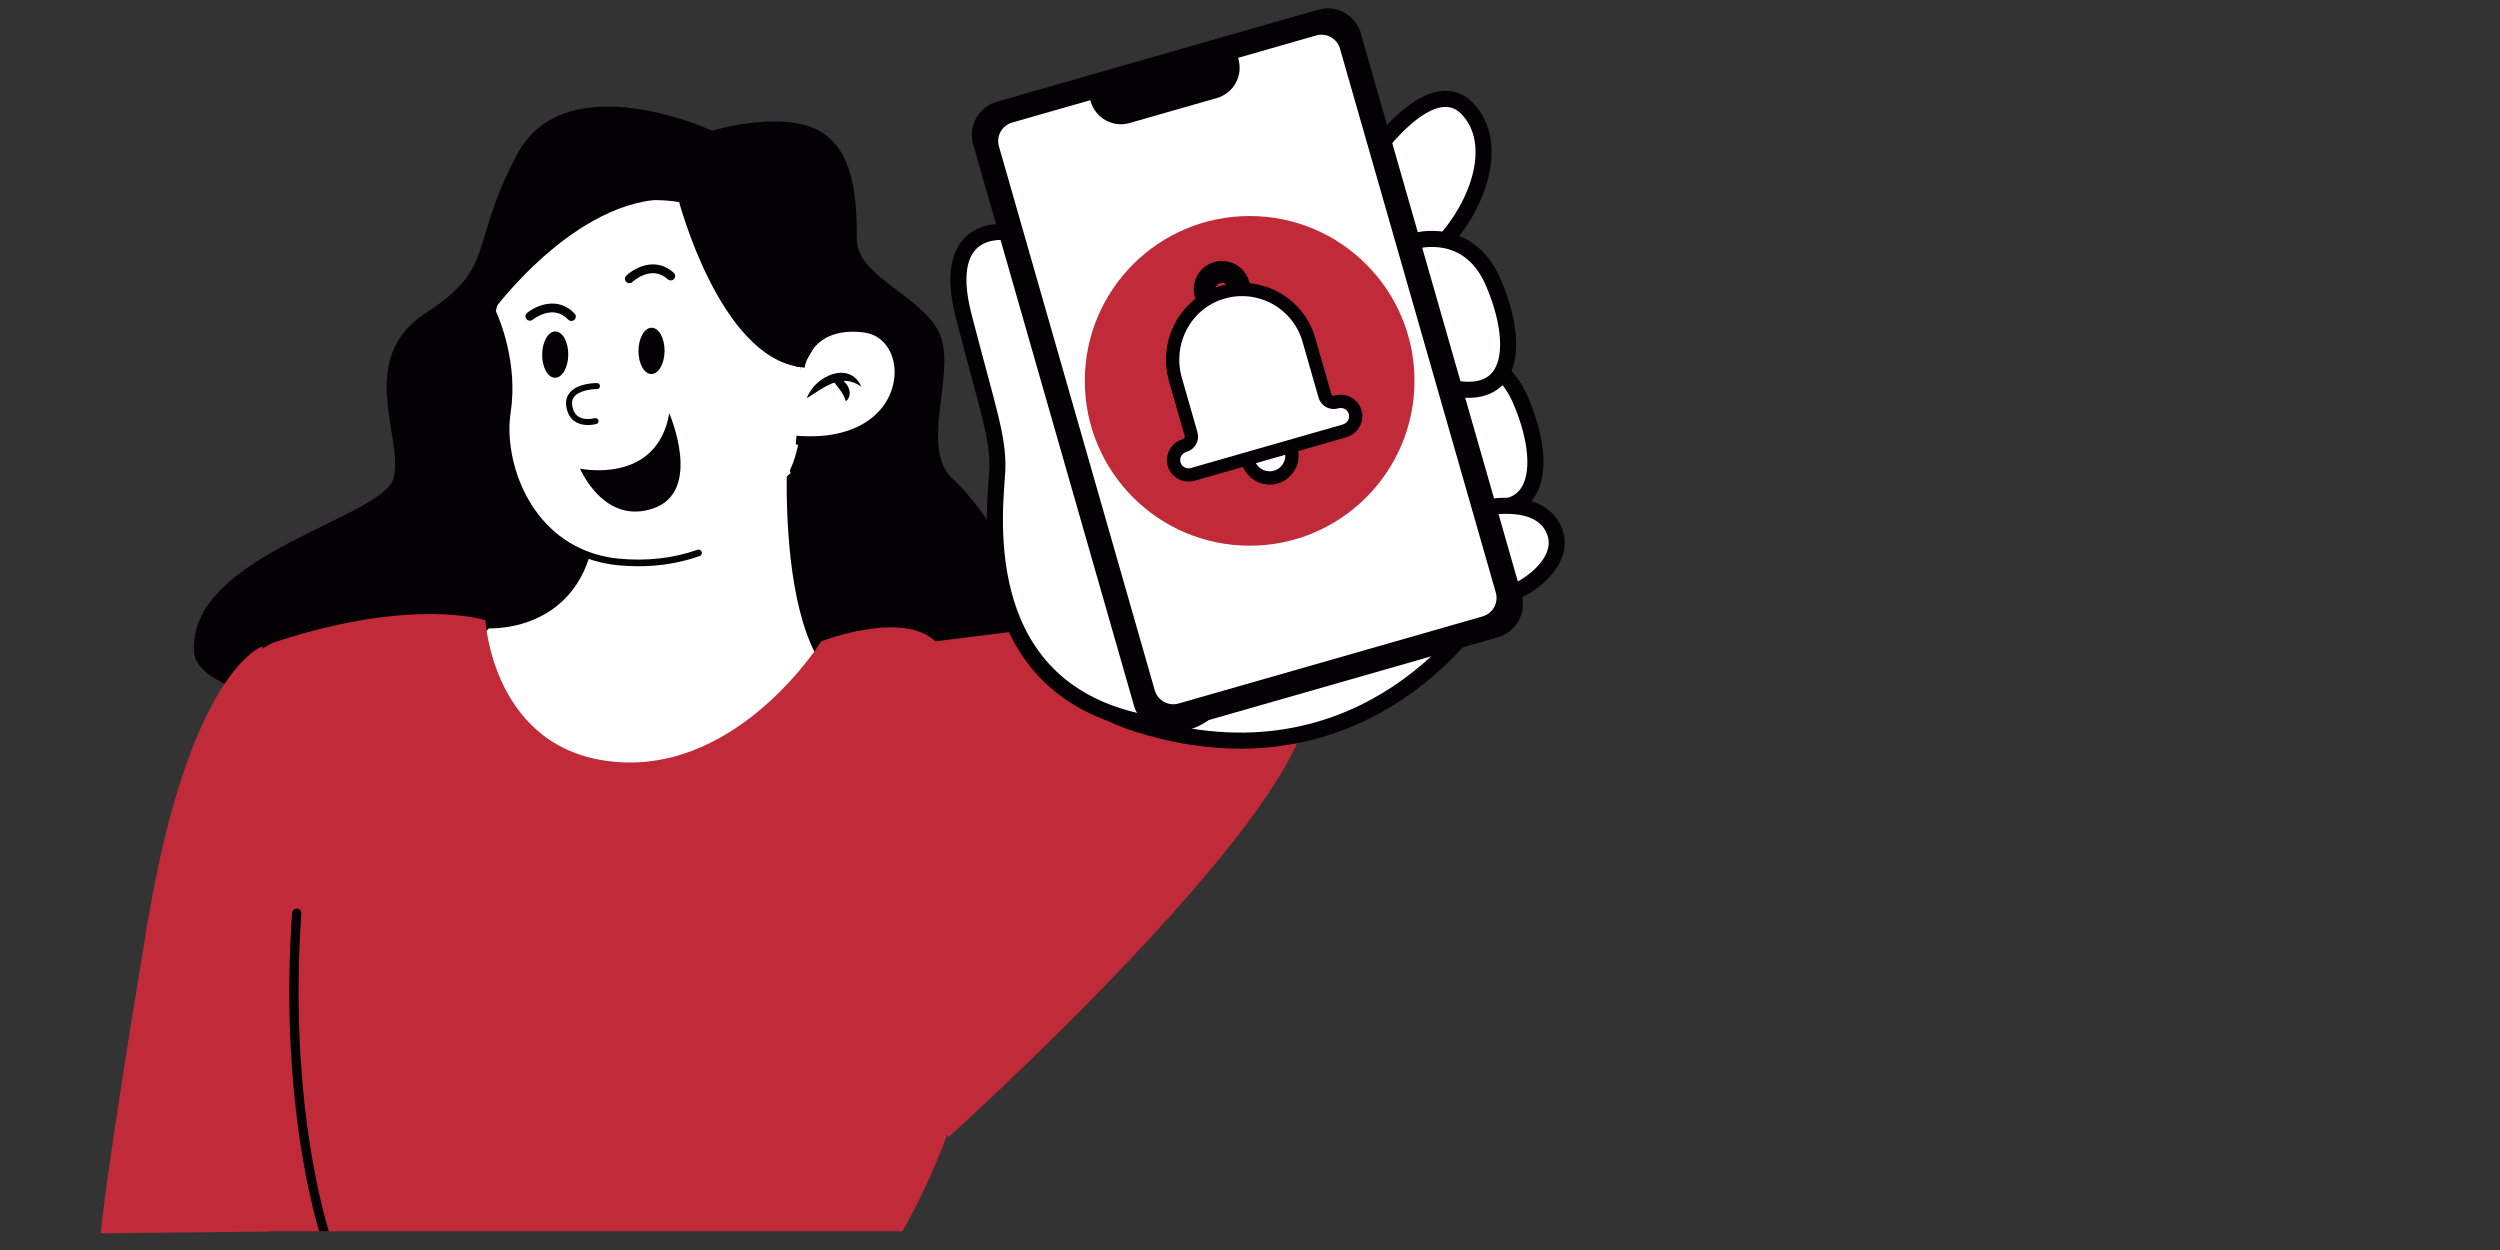 <?xml version="1.0" encoding="utf-8"?>
<!-- Generator: Adobe Illustrator 16.0.0, SVG Export Plug-In . SVG Version: 6.00 Build 0)  -->
<!DOCTYPE svg PUBLIC "-//W3C//DTD SVG 1.1//EN" "http://www.w3.org/Graphics/SVG/1.1/DTD/svg11.dtd">
<svg version="1.1" id="Capa_1" xmlns="http://www.w3.org/2000/svg" xmlns:xlink="http://www.w3.org/1999/xlink" x="0px" y="0px"
	 width="200px" height="100px" viewBox="0 0 200 100" enable-background="new 0 0 200 100" xml:space="preserve">
<rect x="0" y="0" width="200" height="100" fill="#333333" stroke="none"/>
<g>
	<g>
		<path fill="#030104" d="M56.979,10.455c0,0-11.799-5.453-15.666,1.983c-3.867,7.436-1.586,8.924-7.238,12.593
			c-5.652,3.668-1.785,9.915-2.578,13.187c-0.793,3.272-16.559,6.147-15.963,13.981c0.595,7.832,55.228,7.535,62.962,3.271
			c7.734-4.263,0.595-14.575-2.181-17.054s0-8.031-0.991-11.304c-0.992-3.271-6.776-4.858-6.776-7.932
			c0-3.074-0.132-7.536-3.438-8.924C61.953,8.931,56.979,10.455,56.979,10.455z"/>
		<path fill="#C12B39" d="M82.229,50.38l-7.403,0.925c0,0-15.6,16.262,1.058,39.662c0,0,25.251-22.74,28.424-32.92
			C107.48,47.869,82.229,50.38,82.229,50.38z"/>
		<path fill="#FFFFFF" stroke="#030104" stroke-width="1.286" stroke-miterlimit="10" d="M63.66,35.56c0,0-0.061,0.905-0.079,2.327
			c0,0.015,0,0.03-0.001,0.044C63.54,41.452,63.766,48.065,65.803,52c2.875,5.553-18.145,24.193-28.06,16.46
			c-9.915-7.735,1.091-18.839,1.091-18.839s7.238,0.595,8.13-7.338C47.856,34.351,63.66,35.56,63.66,35.56z"/>
		<path fill="#C12B39" d="M78.133,82.641c-1.853,9.118-5.951,15.862-5.951,15.862H21.547c0,0-9.854-43.799,0.63-47.198
			c11.005-3.568,16.657-1.685,16.657-1.685s0.563,10.542,10.476,11.337c9.917,0.794,16.393-9.652,16.393-9.652s6.479-2.509,9.123,0
			C77.469,53.817,79.981,73.517,78.133,82.641z"/>
		<g>
			<path fill="#FFFFFF" d="M63.456,37.667c2.446-4.958,0.793-21.858-10.972-21.924c-11.767-0.066-13.089,9.188-13.089,9.188
				s1.851,3.834,1.19,8.064c-0.661,4.231,1.917,11.303,8.924,11.964c2.35,0.222,4.484-0.062,6.376-0.725L63.456,37.667z"/>
			<path fill="#030104" d="M51.066,45.3c-0.521,0-1.049-0.024-1.582-0.075c-2.773-0.262-5.129-1.546-6.815-3.715
				c-1.863-2.396-2.784-5.754-2.346-8.555c0.639-4.095-1.148-7.87-1.167-7.908c-0.022-0.047-0.031-0.101-0.023-0.153
				c0.014-0.097,0.361-2.411,2.186-4.745c1.668-2.136,4.937-4.672,11.042-4.672c0.042,0,0.083,0,0.125,0
				c3.902,0.022,7.121,1.903,9.306,5.441c3.471,5.617,3.445,13.741,1.904,16.866c-0.065,0.132-0.224,0.187-0.356,0.121
				c-0.131-0.065-0.186-0.225-0.121-0.356c1.488-3.018,1.497-10.887-1.879-16.352c-2.115-3.422-5.095-5.167-8.857-5.189
				c-4.711-0.031-8.425,1.512-10.73,4.447c-1.567,1.996-2.005,4.026-2.082,4.438c0.269,0.585,1.799,4.162,1.177,8.143
				c-0.341,2.182,0.22,5.548,2.241,8.147c1.594,2.05,3.823,3.264,6.445,3.512c2.214,0.209,4.321-0.031,6.264-0.711
				c0.139-0.049,0.29,0.024,0.338,0.163c0.049,0.138-0.024,0.29-0.162,0.338C54.427,45.028,52.782,45.3,51.066,45.3z"/>
		</g>
		<g>
			
				<ellipse transform="matrix(-1 -0.008 0.008 -1 88.601 57.108)" fill="#030104" cx="44.411" cy="28.383" rx="1.044" ry="1.853"/>
		</g>
		<g>
			
				<ellipse transform="matrix(-1 -0.008 0.008 -1 104.02 56.563)" fill="#030104" cx="52.123" cy="28.075" rx="1.044" ry="1.852"/>
		</g>
		<g>
			<path fill="#030104" d="M45.789,25.668c-0.117,0.027-0.245-0.008-0.334-0.101c-1.208-1.28-2.776-0.043-2.842,0.01
				c-0.15,0.122-0.371,0.099-0.494-0.052c-0.122-0.151-0.1-0.371,0.051-0.494c0.732-0.596,2.47-1.353,3.797,0.053
				c0.133,0.142,0.127,0.364-0.014,0.497C45.904,25.626,45.848,25.655,45.789,25.668z"/>
		</g>
		<g>
			<path fill="#030104" d="M53.764,22.42c-0.115,0.035-0.246,0.01-0.34-0.077c-1.298-1.188-2.771,0.159-2.834,0.217
				c-0.141,0.132-0.363,0.126-0.497-0.016c-0.133-0.141-0.126-0.363,0.015-0.497c0.688-0.647,2.365-1.529,3.791-0.224
				c0.144,0.131,0.153,0.354,0.022,0.497C53.876,22.37,53.822,22.403,53.764,22.42z"/>
		</g>
		<g>
			<path fill="#030104" d="M47.049,34.003c-0.605,0-1.319-0.215-1.615-0.996c-0.228-0.6-0.201-1.107,0.081-1.509
				c0.606-0.867,2.18-0.854,2.245-0.854c0.133,0.002,0.239,0.111,0.238,0.244c-0.002,0.134-0.1,0.235-0.244,0.238
				c-0.385-0.007-1.463,0.104-1.844,0.649c-0.187,0.267-0.195,0.615-0.025,1.062c0.368,0.967,1.64,0.632,1.694,0.618
				c0.127-0.034,0.261,0.04,0.296,0.168c0.036,0.128-0.039,0.261-0.167,0.296C47.531,33.966,47.299,34.003,47.049,34.003z"/>
		</g>
		<g>
			<g>
				<g>
					<path fill="#FFFFFF" d="M63.689,35.208c9.531,0.801,10.003-8.442,5.403-8.971c-4.562-0.525-5.068,3.129-5.068,3.129
						L63.689,35.208z"/>
				</g>
				<g>
					<path fill="#030104" d="M63.66,35.56l0.059-0.703c5.046,0.424,7.569-2.043,7.831-4.676c0.163-1.624-0.649-3.381-2.498-3.593
						c-4.151-0.478-4.66,2.693-4.68,2.828l-0.697-0.098c0.005-0.04,0.61-3.988,5.457-3.43c2.048,0.239,3.347,2.069,3.12,4.363
						C71.956,33.228,69.184,36.024,63.66,35.56z"/>
				</g>
			</g>
			<g>
				<path fill="#030104" d="M64.547,31.863c0.583-1.745,3.406-3.076,4.358-0.933C67.337,29.822,65.951,30.957,64.547,31.863
					L64.547,31.863z"/>
			</g>
			<g>
				<path fill="#030104" d="M66.469,30.149c0.979-0.162,2.045,1.192,1.208,1.961C67.37,31.171,66.933,31.013,66.469,30.149
					L66.469,30.149z"/>
			</g>
		</g>
		<path fill="#030104" d="M46.402,37.49c0,0,6.147,1.323,7.139-4.428c0,0,2.71,6.213-1.256,7.602
			C48.319,42.052,46.402,37.49,46.402,37.49z"/>
		<path fill="#FFFFFF" stroke="#030104" stroke-width="1.286" stroke-miterlimit="10" d="M109.332,13.033
			c0,0,5.057-7.634,8.13-4.264c3.074,3.372-0.099,9.916-4.363,12.692C108.836,24.237,109.332,13.033,109.332,13.033z"/>
		<path fill="#FFFFFF" stroke="#030104" stroke-width="1.286" stroke-miterlimit="10" d="M115.38,28.699
			c0,0,4.264-1.289,6.247,3.272c1.981,4.561,1.883,9.419-3.074,8.527C113.595,39.606,115.38,28.699,115.38,28.699z"/>
		<path fill="#FFFFFF" stroke="#030104" stroke-width="1.286" stroke-miterlimit="10" d="M118.223,40.73
			c0,0,4.957-1.289,6.146,1.784c1.19,3.074-4.164,6.147-6.543,5.354C115.446,47.076,118.223,40.73,118.223,40.73z"/>
		<path fill="#FFFFFF" stroke="#030104" stroke-width="1.286" stroke-miterlimit="10" d="M113.198,19.28
			c0,0,4.264-1.289,6.246,3.271c1.983,4.561,1.885,9.42-3.073,8.527C111.413,30.187,113.198,19.28,113.198,19.28z"/>
		<path fill="#FFFFFF" stroke="#030104" stroke-width="1.286" stroke-miterlimit="10" d="M118.453,48.926
			c0,0-8.857,14.278-26.573,9.254c-17.715-5.023,20.624-10.841,20.624-10.841L118.453,48.926z"/>
		<path fill="#FFFFFF" stroke="#030104" stroke-width="1.286" stroke-miterlimit="10" d="M80.577,18.585
			c0,0-5.454-0.893-3.471,6.742c1.983,7.635,2.776,9.717,2.677,12.295c-0.099,2.578-2.28,16.855,11.006,20.028
			c13.286,3.173,4.958-17.847,4.66-18.045C95.152,39.408,80.577,18.585,80.577,18.585z"/>
		<g>
			<path fill="#030104" d="M119.843,50.975l-25.724,7.368c-1.46,0.419-2.982-0.425-3.4-1.885L77.852,11.542
				c-0.418-1.459,0.426-2.982,1.886-3.4l25.724-7.369c1.46-0.418,2.982,0.426,3.4,1.886l12.867,44.915
				C122.147,49.034,121.303,50.556,119.843,50.975z"/>
			<path fill="#FFFFFF" stroke="#030104" stroke-width="1.286" stroke-miterlimit="10" d="M91.763,55.401L79.297,11.886
				c-0.333-1.159,0.337-2.367,1.497-2.699l24.325-6.969c1.158-0.332,2.367,0.338,2.699,1.498l12.466,43.516
				c0.332,1.159-0.338,2.367-1.497,2.699l-24.325,6.968C93.303,57.231,92.094,56.561,91.763,55.401z"/>
			<path fill="#030104" d="M97.349,7.842l-6.985,2.001c-1.335,0.382-2.727-0.39-3.109-1.725l-0.345-1.205l11.819-3.386l0.345,1.205
				C99.456,6.067,98.684,7.459,97.349,7.842z"/>
			<circle fill="#C12B39" cx="99.971" cy="30.469" r="13.187"/>
			<g>
				<path fill="#FFFFFF" stroke="#030104" stroke-width="1.063" stroke-miterlimit="10" d="M97.282,21.476
					c-0.918,0.263-1.449,1.22-1.186,2.138s1.22,1.449,2.138,1.186c0.918-0.263,1.449-1.22,1.186-2.138S98.2,21.212,97.282,21.476z
					 M98.046,24.144c-0.556,0.159-1.135-0.162-1.294-0.718c-0.16-0.555,0.162-1.135,0.718-1.294
					c0.556-0.159,1.135,0.163,1.294,0.718C98.924,23.406,98.603,23.984,98.046,24.144z"/>
				<circle fill="#FFFFFF" stroke="#030104" stroke-width="1.063" stroke-miterlimit="10" cx="101.572" cy="36.452" r="1.784"/>
				<path fill="#FFFFFF" stroke="#030104" stroke-width="1.063" stroke-miterlimit="10" d="M108.436,33.062
					c0.133,0.623-0.269,1.236-0.882,1.412l-12.139,3.478c-0.319,0.091-0.646,0.045-0.915-0.104
					c-0.293-0.163-0.519-0.449-0.594-0.809c-0.129-0.622,0.272-1.232,0.882-1.408l0,0c0.387-0.11,0.609-0.513,0.499-0.899
					l-1.255-4.383c-0.841-2.936,0.782-6.059,3.704-6.948c2.984-0.908,6.124,0.807,6.978,3.792l1.281,4.472
					c0.11,0.386,0.513,0.609,0.899,0.499l0.035-0.01c0.318-0.092,0.646-0.045,0.913,0.104
					C108.135,32.419,108.36,32.703,108.436,33.062z"/>
			</g>
		</g>
		<path fill="#030104" d="M54.268,15.941c0,0,3.25,12.572,9.756,13.425c0,0,2.87-2.584,0.688-6.683
			C62.531,18.585,57.177,13.562,54.268,15.941z"/>
		<path fill="#030104" d="M39.395,24.931c0,0,7.206-9.915,15.138-8.924c7.932,0.992-4.429-4.098-4.429-4.098
			S38.999,14.619,39.395,24.931z"/>
	</g>
	<path fill="#C12B39" d="M21.008,51.708c0,0-5.838,1.776-9.265,22.464s-3.68,24.494-3.68,24.494l13.485-0.142l-0.667-32.729
		L21.008,51.708z"/>
	<g>
		<path fill="#030104" d="M26.307,98.503h-0.778c-0.877-2.994-3.087-12.146-2.163-25.467c0.015-0.205,0.198-0.354,0.396-0.347
			c0.208,0.015,0.361,0.193,0.346,0.398C23.165,86.677,25.51,95.863,26.307,98.503z"/>
	</g>
</g>
</svg>
